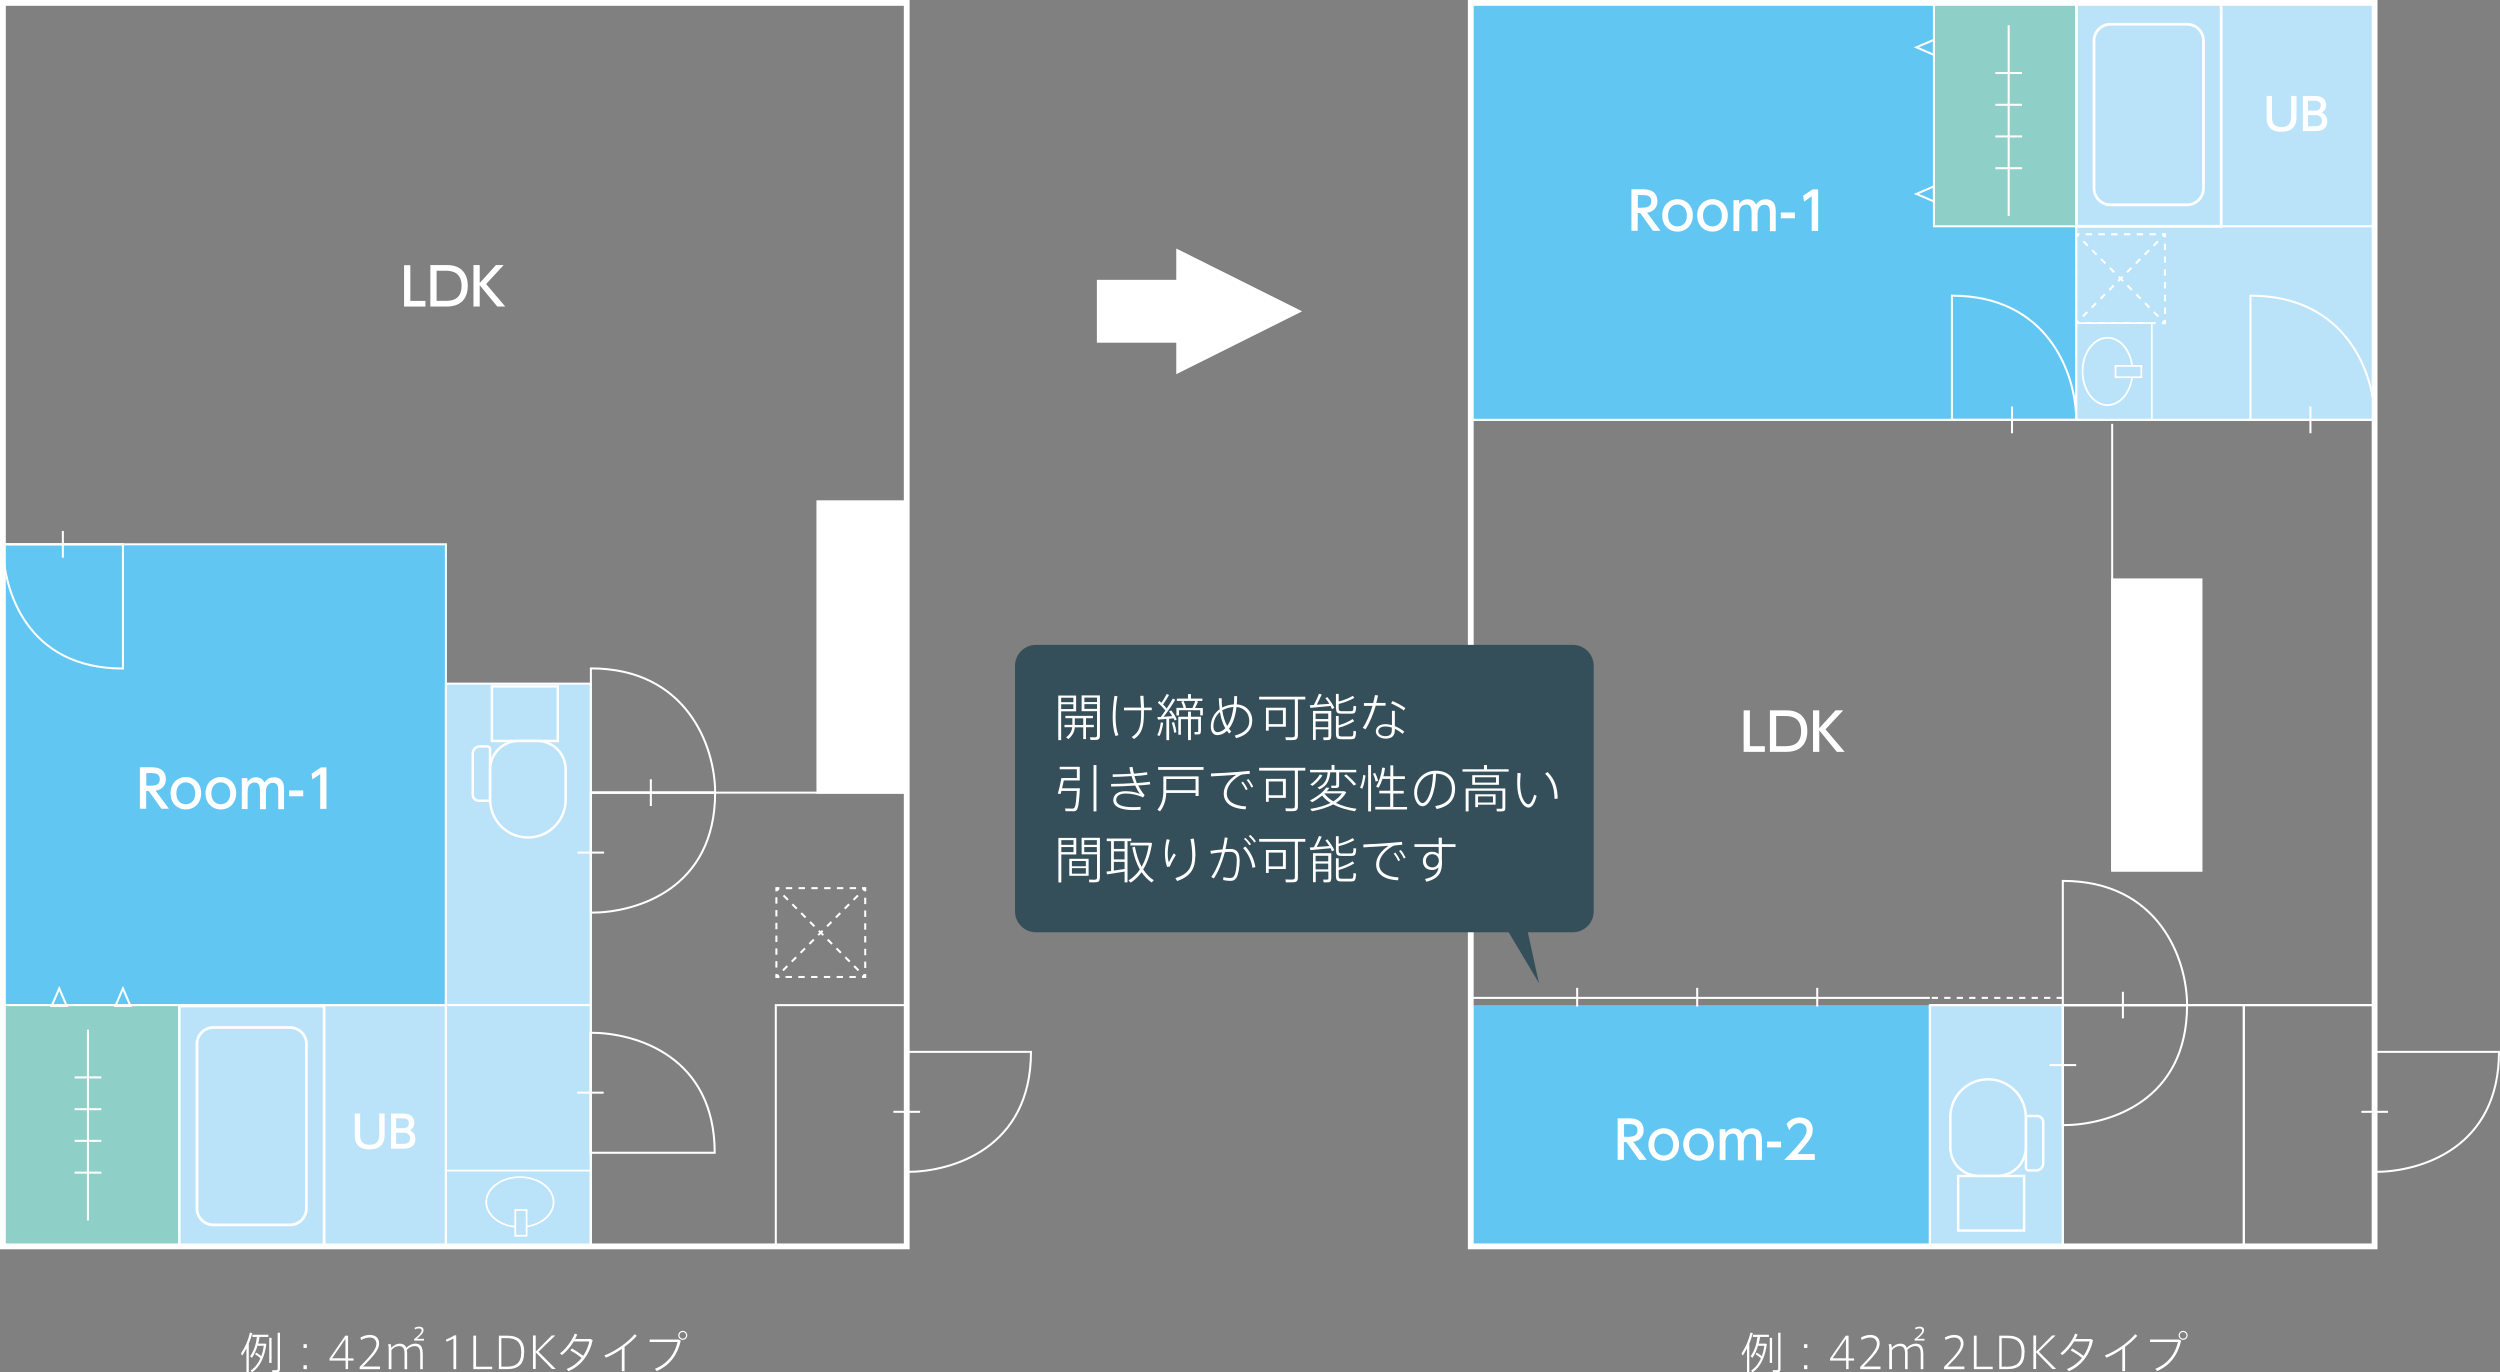 <?xml version="1.0" encoding="UTF-8"?>
<svg id="_レイヤー_2" data-name="レイヤー 2" xmlns="http://www.w3.org/2000/svg" viewBox="0 0 172.24 94.55">
  <rect x="0" y="0" width="172.24" height="94.55" fill="#808080" stroke="none"/>
  <defs>
    <style>
      .cls-1 {
        fill: #354f5a;
      }

      .cls-1, .cls-2, .cls-3, .cls-4, .cls-5, .cls-6, .cls-7 {
        stroke-width: 0px;
      }

      .cls-8 {
        stroke-width: .19px;
      }

      .cls-8, .cls-9, .cls-10, .cls-11, .cls-12, .cls-7, .cls-13, .cls-14 {
        fill: none;
      }

      .cls-8, .cls-9, .cls-10, .cls-11, .cls-12, .cls-13, .cls-14 {
        stroke: #fff;
        stroke-miterlimit: 10;
      }

      .cls-2 {
        fill: #62c6f2;
      }

      .cls-3 {
        fill: #8ecfc7;
      }

      .cls-9 {
        stroke-dasharray: 0 0 .43 .43;
      }

      .cls-9, .cls-10, .cls-14 {
        stroke-width: .14px;
      }

      .cls-4 {
        fill: #fff;
      }

      .cls-5, .cls-6 {
        fill: #bae3f9;
      }

      .cls-11 {
        stroke-width: .12px;
      }

      .cls-6, .cls-7 {
        fill-rule: evenodd;
      }

      .cls-12 {
        stroke-width: .17px;
      }

      .cls-13 {
        stroke-width: .4px;
      }

      .cls-14 {
        stroke-dasharray: 0 0 .44 .44;
      }
    </style>
  </defs>
  <g>
    <rect class="cls-5" x="143.04" y=".2" width="20.57" height="28.73"/>
    <rect class="cls-5" x="132.96" y="69.25" width="9.16" height="16.62"/>
    <rect class="cls-2" x="101.33" y=".2" width="41.71" height="28.73"/>
    <rect class="cls-2" x="101.33" y="69.25" width="31.63" height="16.62"/>
    <rect class="cls-5" x="12.34" y="69.25" width="18.38" height="16.62"/>
    <rect class="cls-5" x="30.72" y="69.25" width="9.98" height="16.62"/>
    <rect class="cls-5" x="30.72" y="47.1" width="9.98" height="22.14"/>
    <rect class="cls-4" x="75.57" y="19.28" width="8.72" height="4.33"/>
    <polygon class="cls-4" points="81.04 25.78 81.04 17.12 89.71 21.45 81.04 25.78"/>
    <rect class="cls-5" x="33.89" y="47.29" width="4.54" height="3.76"/>
    <rect class="cls-12" x="33.89" y="47.29" width="4.54" height="3.76"/>
    <path class="cls-6" d="m33.76,51.62v3.55h-.77c-.23,0-.42-.19-.42-.42v-2.83c0-.28.22-.5.5-.5h.5c.11,0,.2.09.2.2"/>
    <path class="cls-12" d="m33.76,51.62v3.55h-.77c-.23,0-.42-.19-.42-.42v-2.83c0-.28.22-.5.5-.5h.5c.11,0,.2.09.2.2Z"/>
    <path class="cls-6" d="m38.97,53v2.1c0,1.44-1.17,2.6-2.6,2.6s-2.6-1.17-2.6-2.6v-2.1c0-1.08.87-1.95,1.95-1.95h1.3c1.08,0,1.95.87,1.95,1.95"/>
    <path class="cls-12" d="m38.97,53v2.1c0,1.44-1.17,2.6-2.6,2.6s-2.6-1.17-2.6-2.6v-2.1c0-1.08.87-1.95,1.95-1.95h1.3c1.08,0,1.95.87,1.95,1.95Z"/>
    <rect class="cls-5" x="134.91" y="81.02" width="4.54" height="3.76"/>
    <rect class="cls-12" x="134.91" y="81.02" width="4.54" height="3.76"/>
    <path class="cls-6" d="m139.58,80.44v-3.55h.77c.23,0,.42.19.42.42v2.83c0,.28-.22.5-.5.5h-.5c-.11,0-.2-.09-.2-.2"/>
    <path class="cls-12" d="m139.58,80.44v-3.55h.77c.23,0,.42.19.42.42v2.83c0,.28-.22.5-.5.5h-.5c-.11,0-.2-.09-.2-.2Z"/>
    <path class="cls-6" d="m134.37,79.06v-2.1c0-1.44,1.17-2.6,2.6-2.6s2.6,1.17,2.6,2.6v2.1c0,1.08-.87,1.95-1.95,1.95h-1.3c-1.08,0-1.95-.87-1.95-1.95"/>
    <path class="cls-12" d="m134.37,79.06v-2.1c0-1.44,1.17-2.6,2.6-2.6s2.6,1.17,2.6,2.6v2.1c0,1.08-.87,1.95-1.95,1.95h-1.3c-1.08,0-1.95-.87-1.95-1.95Z"/>
    <rect class="cls-4" x="56.32" y="34.54" width="6.15" height="20.07"/>
    <rect class="cls-10" x="56.32" y="34.54" width="6.15" height="20.07"/>
    <rect class="cls-10" x="57.76" y="35.76" width="3.41" height="6.09" rx=".79" ry=".79"/>
    <rect class="cls-10" x="57.76" y="48.78" width="3.41" height="4.69"/>
    <path class="cls-10" d="m60,50.15c0,.3-.24.54-.54.54s-.54-.24-.54-.54.24-.54.54-.54.54.24.54.54Z"/>
    <path class="cls-10" d="m60,52.11c0,.3-.24.54-.54.54s-.54-.24-.54-.54.24-.54.54-.54.54.24.54.54Z"/>
    <rect class="cls-4" x="145.52" y="39.92" width="6.15" height="20.07"/>
    <rect class="cls-10" x="145.52" y="39.92" width="6.15" height="20.07"/>
    <line class="cls-10" x1="145.52" y1="59.98" x2="145.52" y2="29.2"/>
    <rect class="cls-10" x="146.83" y="52.68" width="3.41" height="6.09" rx=".79" ry=".79"/>
    <rect class="cls-10" x="146.83" y="41.05" width="3.41" height="4.69"/>
    <path class="cls-10" d="m147.99,44.38c0-.3.24-.54.54-.54s.54.24.54.54-.24.54-.54.54-.54-.24-.54-.54Z"/>
    <path class="cls-10" d="m147.99,42.41c0-.3.24-.54.54-.54s.54.24.54.54-.24.54-.54.54-.54-.24-.54-.54Z"/>
    <polyline class="cls-10" points="53.49 61.41 53.49 61.19 53.7 61.19"/>
    <line class="cls-14" x1="54.14" y1="61.19" x2="59.17" y2="61.19"/>
    <polyline class="cls-10" points="59.39 61.19 59.61 61.19 59.61 61.41"/>
    <line class="cls-14" x1="59.61" y1="61.85" x2="59.61" y2="66.88"/>
    <polyline class="cls-10" points="59.61 67.1 59.61 67.31 59.39 67.31"/>
    <line class="cls-14" x1="58.96" y1="67.31" x2="53.92" y2="67.31"/>
    <polyline class="cls-10" points="53.7 67.31 53.49 67.31 53.49 67.1"/>
    <line class="cls-14" x1="53.49" y1="66.66" x2="53.49" y2="61.63"/>
    <line class="cls-10" x1="59.61" y1="67.31" x2="59.46" y2="67.16"/>
    <line class="cls-9" x1="59.15" y1="66.86" x2="53.79" y2="61.5"/>
    <line class="cls-10" x1="53.64" y1="61.34" x2="53.49" y2="61.19"/>
    <line class="cls-10" x1="53.49" y1="67.31" x2="53.64" y2="67.16"/>
    <line class="cls-9" x1="53.94" y1="66.86" x2="59.3" y2="61.5"/>
    <line class="cls-10" x1="59.46" y1="61.34" x2="59.61" y2="61.19"/>
    <polyline class="cls-10" points="143.04 16.35 143.04 16.14 143.26 16.14"/>
    <line class="cls-14" x1="143.69" y1="16.14" x2="148.73" y2="16.14"/>
    <polyline class="cls-10" points="148.95 16.14 149.16 16.14 149.16 16.35"/>
    <line class="cls-14" x1="149.16" y1="16.79" x2="149.16" y2="21.82"/>
    <polyline class="cls-10" points="149.16 22.04 149.16 22.26 148.95 22.26"/>
    <line class="cls-14" x1="148.51" y1="22.26" x2="143.48" y2="22.26"/>
    <polyline class="cls-10" points="143.26 22.26 143.04 22.26 143.04 22.04"/>
    <line class="cls-14" x1="143.04" y1="21.6" x2="143.04" y2="16.57"/>
    <line class="cls-10" x1="149.16" y1="22.26" x2="149.01" y2="22.11"/>
    <line class="cls-9" x1="148.7" y1="21.8" x2="143.35" y2="16.44"/>
    <line class="cls-10" x1="143.19" y1="16.29" x2="143.04" y2="16.14"/>
    <line class="cls-10" x1="143.04" y1="22.26" x2="143.19" y2="22.11"/>
    <line class="cls-9" x1="143.5" y1="21.8" x2="148.86" y2="16.44"/>
    <line class="cls-10" x1="149.01" y1="16.29" x2="149.16" y2="16.14"/>
    <rect class="cls-5" x="30.72" y="80.65" width="9.98" height="5.21"/>
    <rect class="cls-11" x="30.72" y="80.65" width="9.98" height="5.21"/>
    <path class="cls-6" d="m35.82,84.53c-1.28,0-2.32-.77-2.32-1.72s1.04-1.72,2.32-1.72,2.32.77,2.32,1.72-1.04,1.72-2.32,1.72"/>
    <ellipse class="cls-11" cx="35.82" cy="82.82" rx="2.32" ry="1.72"/>
    <rect class="cls-5" x="35.5" y="83.36" width=".78" height="1.78"/>
    <rect class="cls-11" x="35.5" y="83.36" width=".78" height="1.78"/>
    <rect class="cls-5" x="143.04" y="22.26" width="5.21" height="6.67"/>
    <rect class="cls-11" x="143.04" y="22.26" width="5.21" height="6.67"/>
    <path class="cls-6" d="m146.92,25.59c0,1.28-.77,2.32-1.72,2.32s-1.72-1.04-1.72-2.32.77-2.32,1.72-2.32,1.72,1.04,1.72,2.32"/>
    <path class="cls-11" d="m146.92,25.59c0,1.28-.77,2.32-1.72,2.32s-1.72-1.04-1.72-2.32.77-2.32,1.72-2.32,1.72,1.04,1.72,2.32Z"/>
    <rect class="cls-5" x="145.75" y="25.21" width="1.78" height=".78"/>
    <rect class="cls-11" x="145.75" y="25.21" width="1.78" height=".78"/>
    <rect class="cls-5" x="12.34" y="69.31" width="9.99" height="16.55"/>
    <rect class="cls-8" x="12.34" y="69.31" width="9.99" height="16.55"/>
    <path class="cls-6" d="m19.98,84.39h-5.28c-.62,0-1.13-.51-1.13-1.13v-11.34c0-.62.51-1.13,1.13-1.13h5.28c.62,0,1.13.51,1.13,1.13v11.34c0,.62-.51,1.13-1.13,1.13"/>
    <path class="cls-8" d="m14.7,70.79h5.28c.62,0,1.13.51,1.13,1.13v11.34c0,.62-.51,1.13-1.13,1.13h-5.28c-.62,0-1.13-.51-1.13-1.13v-11.34c0-.62.51-1.13,1.13-1.13Z"/>
    <rect class="cls-5" x="143.04" y=".2" width="9.99" height="15.39"/>
    <rect class="cls-8" x="143.04" y=".2" width="9.99" height="15.39"/>
    <path class="cls-6" d="m150.67,14.11h-5.28c-.62,0-1.13-.51-1.13-1.13V2.8c0-.62.51-1.13,1.13-1.13h5.28c.62,0,1.13.51,1.13,1.13v10.18c0,.62-.51,1.13-1.13,1.13"/>
    <path class="cls-8" d="m145.4,1.67h5.28c.62,0,1.13.51,1.13,1.13v10.18c0,.62-.51,1.13-1.13,1.13h-5.28c-.62,0-1.13-.51-1.13-1.13V2.8c0-.62.51-1.13,1.13-1.13Z"/>
    <path class="cls-4" d="m158.22,6.61v1.42c0,.25,0,1.05-1.03,1.05s-1.03-.71-1.03-1.05v-1.42h.37v1.4c0,.26,0,.74.66.74s.66-.49.66-.74v-1.4h.37Z"/>
    <path class="cls-4" d="m159.5,6.61c.19,0,.31.03.41.07.21.09.35.28.35.56,0,.33-.19.45-.29.52.11.06.37.2.37.59,0,.68-.64.68-.86.68h-.82v-2.42h.85Zm-.49.33v.68h.49c.17,0,.39-.06.39-.34,0-.34-.31-.34-.45-.34h-.43Zm0,.99v.77h.46c.2,0,.5-.02.5-.38s-.34-.39-.43-.39h-.52Z"/>
    <path class="cls-4" d="m26.5,76.72v1.42c0,.25,0,1.05-1.03,1.05s-1.03-.71-1.03-1.05v-1.42h.37v1.4c0,.26,0,.75.66.75s.66-.49.66-.75v-1.4h.37Z"/>
    <path class="cls-4" d="m27.78,76.72c.19,0,.31.03.41.07.21.09.35.28.35.56,0,.33-.19.45-.29.52.11.06.37.2.37.59,0,.68-.64.68-.86.68h-.82v-2.42h.85Zm-.49.33v.68h.49c.17,0,.39-.06.39-.34,0-.34-.31-.34-.45-.34h-.43Zm0,.99v.77h.46c.2,0,.5-.02.5-.38s-.34-.39-.43-.39h-.52Z"/>
    <polygon class="cls-4" points="28.27 18.27 28.27 20.73 29.31 20.73 29.31 21.12 27.84 21.12 27.84 18.27 28.27 18.27"/>
    <path class="cls-4" d="m29.65,18.26h1.14c1.05,0,1.44.67,1.44,1.43,0,.57-.22,1.43-1.46,1.43h-1.12v-2.86Zm.43,2.47h.62c.54,0,1.1-.15,1.1-1.04s-.6-1.04-1.1-1.04h-.62v2.08Z"/>
    <polygon class="cls-4" points="33.05 19.5 34.17 18.26 34.7 18.26 33.49 19.57 34.81 21.12 34.26 21.12 33.05 19.65 33.05 21.12 32.62 21.12 32.62 18.26 33.05 18.26 33.05 19.5"/>
    <polygon class="cls-4" points="120.56 48.94 120.56 51.41 121.59 51.41 121.59 51.8 120.13 51.8 120.13 48.94 120.56 48.94"/>
    <path class="cls-4" d="m121.94,48.94h1.14c1.05,0,1.44.67,1.44,1.43,0,.57-.22,1.43-1.46,1.43h-1.12v-2.86Zm.43,2.47h.62c.54,0,1.1-.15,1.1-1.04s-.6-1.04-1.1-1.04h-.62v2.08Z"/>
    <polygon class="cls-4" points="125.34 50.17 126.46 48.94 126.99 48.94 125.77 50.25 127.09 51.8 126.55 51.8 125.34 50.32 125.34 51.8 124.91 51.8 124.91 48.94 125.34 48.94 125.34 50.17"/>
    <rect class="cls-2" x=".2" y="37.5" width="30.52" height="31.75"/>
    <rect class="cls-10" x=".2" y="37.5" width="30.52" height="31.75"/>
    <rect class="cls-10" x="12.34" y="69.25" width="18.38" height="16.62"/>
    <rect class="cls-3" x=".2" y="69.25" width="12.14" height="16.62"/>
    <rect class="cls-10" x=".2" y="69.25" width="12.14" height="16.62"/>
    <rect class="cls-10" x="30.72" y="69.25" width="9.98" height="16.62"/>
    <rect class="cls-10" x="53.45" y="69.25" width="9.02" height="16.62"/>
    <rect class="cls-10" x="40.71" y="54.61" width="21.77" height="31.26"/>
    <rect class="cls-10" x="30.72" y="47.1" width="9.98" height="22.14"/>
    <path class="cls-7" d="m40.68,79.42h8.56c0-6.6-5.37-8.27-8.56-8.27v8.27Z"/>
    <path class="cls-10" d="m40.68,79.42h8.56c0-6.6-5.37-8.27-8.56-8.27v8.27Z"/>
    <line class="cls-10" x1="39.76" y1="75.28" x2="41.59" y2="75.28"/>
    <path class="cls-7" d="m8.47,37.5v8.56C1.87,46.06.2,40.69.2,37.5h8.27Z"/>
    <path class="cls-10" d="m8.47,37.5v8.56C1.87,46.06.2,40.69.2,37.5h8.27Z"/>
    <line class="cls-10" x1="4.33" y1="36.58" x2="4.33" y2="38.42"/>
    <path class="cls-7" d="m62.47,72.47h8.56c0,6.6-5.37,8.27-8.56,8.27v-8.27Z"/>
    <path class="cls-10" d="m62.47,72.47h8.56c0,6.6-5.37,8.27-8.56,8.27v-8.27Z"/>
    <line class="cls-10" x1="61.55" y1="76.6" x2="63.39" y2="76.6"/>
    <polyline class="cls-10" points="132.96 69.25 163.61 69.25 163.61 28.93 101.33 28.93 101.33 69.25"/>
    <rect class="cls-10" x="101.33" y=".2" width="41.71" height="28.73"/>
    <rect class="cls-10" x="143.04" y=".2" width="20.57" height="15.39"/>
    <rect class="cls-3" x="133.24" y=".2" width="9.8" height="15.39"/>
    <rect class="cls-10" x="133.24" y=".2" width="9.8" height="15.39"/>
    <rect class="cls-10" x="143.04" y=".2" width="20.57" height="28.73"/>
    <rect class="cls-10" x="142.12" y="69.25" width="12.47" height="16.62"/>
    <rect class="cls-10" x="132.96" y="69.25" width="9.16" height="16.62"/>
    <line class="cls-9" x1="142.12" y1="68.75" x2="132.96" y2="68.75"/>
    <polyline class="cls-10" points="101.33 69.25 101.33 85.87 132.96 85.87 132.96 69.25"/>
    <line class="cls-10" x1="132.96" y1="68.75" x2="101.33" y2="68.75"/>
    <path class="cls-7" d="m163.61,72.47h8.56c0,6.6-5.37,8.27-8.56,8.27v-8.27Z"/>
    <path class="cls-10" d="m163.61,72.47h8.56c0,6.6-5.37,8.27-8.56,8.27v-8.27Z"/>
    <line class="cls-10" x1="162.69" y1="76.6" x2="164.52" y2="76.6"/>
    <path class="cls-7" d="m142.12,69.25h8.56c0,6.6-5.37,8.27-8.56,8.27v-8.27Z"/>
    <path class="cls-10" d="m142.12,69.25h8.56c0,6.6-5.37,8.27-8.56,8.27v-8.27Z"/>
    <line class="cls-10" x1="141.2" y1="73.38" x2="143.04" y2="73.38"/>
    <path class="cls-7" d="m142.12,69.25v-8.56c6.6,0,8.56,5.37,8.56,8.56h-8.56Z"/>
    <path class="cls-10" d="m142.12,69.25v-8.56c6.6,0,8.56,5.37,8.56,8.56h-8.56Z"/>
    <line class="cls-10" x1="146.26" y1="70.16" x2="146.26" y2="68.33"/>
    <path class="cls-7" d="m40.71,54.61h8.56c0,6.6-5.37,8.27-8.56,8.27v-8.27Z"/>
    <path class="cls-10" d="m40.71,54.61h8.56c0,6.6-5.37,8.27-8.56,8.27v-8.27Z"/>
    <line class="cls-10" x1="39.79" y1="58.74" x2="41.62" y2="58.74"/>
    <path class="cls-7" d="m40.71,54.61v-8.56c6.6,0,8.56,5.37,8.56,8.56h-8.56Z"/>
    <path class="cls-10" d="m40.71,54.61v-8.56c6.6,0,8.56,5.37,8.56,8.56h-8.56Z"/>
    <line class="cls-10" x1="44.84" y1="55.53" x2="44.84" y2="53.69"/>
    <path class="cls-7" d="m134.48,28.93v-8.56c6.6,0,8.56,5.37,8.56,8.56h-8.56Z"/>
    <path class="cls-10" d="m134.48,28.93v-8.56c6.6,0,8.56,5.37,8.56,8.56h-8.56Z"/>
    <line class="cls-10" x1="138.62" y1="29.85" x2="138.62" y2="28.01"/>
    <path class="cls-7" d="m155.05,28.93v-8.56c6.6,0,8.56,5.37,8.56,8.56h-8.56Z"/>
    <path class="cls-10" d="m155.05,28.93v-8.56c6.6,0,8.56,5.37,8.56,8.56h-8.56Z"/>
    <line class="cls-10" x1="159.18" y1="29.85" x2="159.18" y2="28.01"/>
    <polygon class="cls-10" points="132.03 13.36 133.24 13.88 133.24 12.84 132.03 13.36"/>
    <polygon class="cls-10" points="132.03 3.26 133.24 3.78 133.24 2.74 132.03 3.26"/>
    <line class="cls-10" x1="137.47" y1="7.22" x2="139.31" y2="7.22"/>
    <line class="cls-10" x1="137.47" y1="9.4" x2="139.31" y2="9.4"/>
    <line class="cls-10" x1="137.47" y1="11.59" x2="139.31" y2="11.59"/>
    <line class="cls-10" x1="137.47" y1="5.03" x2="139.31" y2="5.03"/>
    <line class="cls-10" x1="138.39" y1="14.88" x2="138.39" y2="1.74"/>
    <polygon class="cls-10" points="4.08 68.1 3.56 69.31 4.6 69.31 4.08 68.1"/>
    <polygon class="cls-10" points="8.47 68.1 7.95 69.31 8.99 69.31 8.47 68.1"/>
    <line class="cls-10" x1="5.14" y1="76.42" x2="6.98" y2="76.42"/>
    <line class="cls-10" x1="5.14" y1="78.6" x2="6.98" y2="78.6"/>
    <line class="cls-10" x1="5.14" y1="80.79" x2="6.98" y2="80.79"/>
    <line class="cls-10" x1="5.14" y1="74.23" x2="6.98" y2="74.23"/>
    <line class="cls-10" x1="6.06" y1="84.08" x2="6.06" y2="70.94"/>
    <line class="cls-10" x1="108.66" y1="68.06" x2="108.66" y2="69.35"/>
    <line class="cls-10" x1="116.93" y1="68.06" x2="116.93" y2="69.35"/>
    <line class="cls-10" x1="125.2" y1="68.06" x2="125.2" y2="69.35"/>
    <rect class="cls-13" x="101.33" y=".2" width="62.27" height="85.67"/>
    <rect class="cls-10" x="154.59" y="69.25" width="9.02" height="16.62"/>
    <rect class="cls-13" x=".2" y=".2" width="62.27" height="85.67"/>
    <path class="cls-4" d="m10.55,52.87c.51,0,.88.27.88.81,0,.34-.17.7-.71.8l.92,1.24h-.52l-.87-1.22h-.18v1.22h-.43v-2.86h.9Zm-.47.39v.87h.33c.28,0,.6-.07.6-.44s-.27-.43-.59-.43h-.34Z"/>
    <path class="cls-4" d="m12.8,53.53c.56,0,1.06.42,1.06,1.12s-.49,1.12-1.06,1.12-1.05-.42-1.05-1.12.5-1.12,1.05-1.12m0,1.88c.27,0,.65-.17.65-.75s-.39-.76-.65-.76-.65.17-.65.76.39.75.65.75"/>
    <path class="cls-4" d="m15.21,53.53c.56,0,1.06.42,1.06,1.12s-.49,1.12-1.06,1.12-1.05-.42-1.05-1.12.5-1.12,1.05-1.12m0,1.88c.27,0,.65-.17.65-.75s-.39-.76-.65-.76-.65.17-.65.76.39.75.65.75"/>
    <path class="cls-4" d="m17.91,55.73v-1.23c0-.27-.03-.59-.36-.59-.19,0-.49.12-.49.58v1.25h-.4v-2.13h.39v.26c.07-.1.23-.32.59-.32.4,0,.53.27.58.36.18-.27.4-.36.67-.36.31,0,.51.16.59.33.08.16.09.33.09.56v1.31h-.4v-1.33c0-.26-.08-.49-.37-.49-.17,0-.48.09-.48.63v1.19h-.4Z"/>
    <rect class="cls-4" x="19.92" y="54.46" width=".97" height=".4"/>
    <polygon class="cls-4" points="22.11 52.87 22.49 52.87 22.49 55.73 22.06 55.73 22.06 53.33 21.52 53.7 21.47 53.3 22.11 52.87"/>
    <path class="cls-4" d="m113.31,13.05c.51,0,.88.27.88.81,0,.34-.17.7-.71.8l.92,1.24h-.52l-.87-1.22h-.18v1.22h-.43v-2.86h.9Zm-.47.39v.87h.33c.28,0,.6-.07.6-.44s-.27-.43-.59-.43h-.34Z"/>
    <path class="cls-4" d="m115.57,13.72c.56,0,1.06.42,1.06,1.12s-.49,1.12-1.06,1.12-1.05-.42-1.05-1.12.5-1.12,1.05-1.12m0,1.88c.27,0,.65-.17.65-.75s-.39-.76-.65-.76-.65.17-.65.76.39.75.65.75"/>
    <path class="cls-4" d="m117.98,13.72c.56,0,1.06.42,1.06,1.12s-.49,1.12-1.06,1.12-1.05-.42-1.05-1.12.5-1.12,1.05-1.12m0,1.88c.27,0,.65-.17.65-.75s-.39-.76-.65-.76-.65.17-.65.76.39.75.65.75"/>
    <path class="cls-4" d="m120.68,15.91v-1.23c0-.27-.03-.59-.36-.59-.19,0-.49.12-.49.58v1.25h-.4v-2.13h.39v.26c.07-.1.23-.32.59-.32.4,0,.53.27.58.36.18-.27.4-.36.67-.36.31,0,.51.16.59.33.08.16.09.33.09.56v1.31h-.4v-1.33c0-.26-.08-.49-.37-.49-.17,0-.48.09-.48.63v1.19h-.4Z"/>
    <rect class="cls-4" x="122.69" y="14.64" width=".97" height=".4"/>
    <polygon class="cls-4" points="124.88 13.05 125.26 13.05 125.26 15.91 124.82 15.91 124.82 13.52 124.29 13.89 124.23 13.48 124.88 13.05"/>
    <path class="cls-4" d="m112.36,77.06c.51,0,.88.27.88.81,0,.34-.17.7-.71.8l.92,1.24h-.52l-.87-1.22h-.18v1.22h-.43v-2.86h.9Zm-.47.39v.87h.33c.28,0,.6-.07.6-.44s-.27-.43-.59-.43h-.34Z"/>
    <path class="cls-4" d="m114.62,77.73c.56,0,1.06.42,1.06,1.12s-.49,1.12-1.06,1.12-1.05-.42-1.05-1.12.5-1.12,1.05-1.12m0,1.88c.27,0,.65-.17.65-.75s-.39-.76-.65-.76-.65.17-.65.76.39.75.65.75"/>
    <path class="cls-4" d="m117.02,77.73c.56,0,1.06.42,1.06,1.12s-.49,1.12-1.06,1.12-1.05-.42-1.05-1.12.5-1.12,1.05-1.12m0,1.88c.27,0,.65-.17.65-.75s-.39-.76-.65-.76-.65.17-.65.76.39.75.65.75"/>
    <path class="cls-4" d="m119.73,79.92v-1.23c0-.27-.03-.59-.36-.59-.19,0-.49.12-.49.58v1.25h-.4v-2.13h.39v.26c.07-.1.23-.32.59-.32.4,0,.53.27.58.36.18-.27.4-.36.67-.36.31,0,.51.16.59.33.08.16.09.33.09.56v1.31h-.4v-1.33c0-.26-.08-.49-.37-.49-.17,0-.48.09-.48.63v1.19h-.4Z"/>
    <rect class="cls-4" x="121.74" y="78.65" width=".97" height=".4"/>
    <path class="cls-4" d="m125.03,79.53v.39h-2.11c.31-.31.65-.65,1.01-1.09.44-.51.54-.73.54-.97,0-.28-.2-.48-.49-.48-.43,0-.64.38-.71.49l-.18-.43c.22-.3.53-.45.9-.45.41,0,.9.23.9.85,0,.41-.17.72-1.06,1.67h1.18Z"/>
    <path class="cls-1" d="m108.36,64.23h-36.99c-.8,0-1.44-.65-1.44-1.44v-16.92c0-.8.65-1.44,1.44-1.44h36.99c.8,0,1.44.65,1.44,1.44v16.92c0,.8-.65,1.44-1.44,1.44"/>
    <polygon class="cls-1" points="103.06 62.75 106.03 67.74 104.82 62.21 103.06 62.75"/>
    <g>
      <path class="cls-4" d="m73.11,49.01v1.98h-.2v-3.07h1.23v1.09h-1.03Zm0-.94v.31h.84v-.31h-.84Zm.84.78v-.33h-.84v.33h.84Zm.87,1.26v.81h-.19v-.81h-.58c-.02.3-.16.58-.45.81l-.15-.12c.27-.2.4-.44.42-.7h-.53v-.16h.54v-.46h-.48v-.16h1.9v.16h-.48v.46h.54v.16h-.54Zm-.19-.16v-.46h-.58v.46h.58Zm1.15.73c0,.24-.09.3-.35.3-.09,0-.21,0-.3,0l-.03-.19c.08,0,.21.01.29.01.14,0,.19-.02.19-.14v-1.66h-1.06v-1.09h1.26v2.77Zm-1.07-2.62v.31h.87v-.31h-.87Zm.87.78v-.33h-.87v.33h.87Z"/>
      <path class="cls-4" d="m76.86,49.41c0,.48.06.89.19,1.24l-.2.06c-.13-.34-.19-.79-.19-1.28s.05-1.02.12-1.49l.21.03c-.09.46-.13.96-.13,1.43Zm2.47-.48h-.52v.2c0,.96-.14,1.42-.68,1.79l-.16-.14c.53-.33.65-.76.65-1.65,0-.06,0-.13,0-.19h-1.18v-.19h1.17c-.01-.24-.03-.52-.05-.81h.22c.02.29.03.57.04.81h.53v.19Z"/>
      <path class="cls-4" d="m80.7,48.95c.17.21.31.45.37.62l-.15.07s-.03-.1-.06-.15l-.31.03v1.47h-.19v-1.46l-.58.05-.04-.18h.23c.11-.15.22-.3.32-.45-.13-.16-.32-.37-.52-.53l.1-.13.15.13c.15-.22.28-.45.36-.61l.16.07c-.1.18-.25.43-.41.65.1.1.18.2.25.28.17-.25.32-.5.42-.68l.17.08c-.19.32-.48.77-.8,1.17l.59-.04c-.06-.11-.14-.22-.22-.32l.14-.07Zm-.72.82l.16.03c-.04.33-.13.65-.25.91l-.16-.06c.12-.24.21-.56.24-.87Zm.91-.02c.08.24.14.51.16.7l-.16.04c-.02-.2-.08-.47-.16-.7l.15-.04Zm1.98-.98v.52h-.18v-.36h-1.46v.36h-.18v-.52h.49c-.03-.13-.09-.29-.16-.42l.16-.06c.08.16.15.35.18.49h.43c.08-.17.16-.36.2-.49h-1.27v-.16h.77v-.31h.2v.31h.79v.16h-.45l.15.05c-.05.13-.13.28-.21.44h.53Zm-.14,1.63c0,.16-.05.2-.22.2h-.2l-.02-.17c.05,0,.13,0,.19,0s.07-.01.07-.05v-.83h-.5v1.44h-.2v-1.44h-.49v1.07h-.18v-1.24h.67v-.35h.2v.35h.69v1.02Z"/>
      <path class="cls-4" d="m86.27,49.66c0,.53-.29.98-1.11,1.2l-.09-.18c.76-.2,1-.58,1-1.01,0-.52-.35-.92-.88-.96-.08.71-.28,1.19-.52,1.49.05.07.1.14.16.2l-.15.14c-.05-.06-.1-.12-.14-.19-.22.21-.46.3-.67.3-.27,0-.45-.21-.45-.59,0-.5.23-.93.61-1.2-.03-.24-.05-.49-.06-.75h.2c0,.22,0,.43.03.64.23-.13.51-.2.81-.22.01-.17.02-.36.02-.57h.2c0,.21,0,.4-.02.57.67.04,1.07.53,1.07,1.14Zm-1.85.52c-.18-.31-.3-.69-.37-1.12-.28.24-.45.58-.45.97,0,.26.11.41.28.41.15,0,.35-.07.54-.26Zm.13-.16c.19-.27.35-.68.43-1.31-.29.02-.55.1-.77.23.06.41.17.78.34,1.08Z"/>
      <path class="cls-4" d="m89.94,48.19h-.52v2.46c0,.28-.11.34-.42.34-.13,0-.29,0-.41,0l-.03-.2c.11,0,.28.01.4.01.19,0,.25-.02.25-.17v-2.44h-2.46v-.19h3.18v.19Zm-2.53,1.88v.27h-.19v-1.58h1.37v1.31h-1.17Zm0-1.13v.95h.98v-.95h-.98Z"/>
      <path class="cls-4" d="m91.45,48.03c.22.27.38.52.48.74l-.17.08c-.02-.07-.06-.14-.09-.21-.42.04-1.04.1-1.39.13l-.04-.18.28-.02c.14-.27.28-.57.35-.77l.19.04c-.08.2-.21.46-.34.71l.87-.06c-.08-.13-.17-.25-.28-.39l.15-.08Zm.26,2.72c0,.19-.07.24-.27.24-.08,0-.18,0-.25,0l-.03-.19c.07,0,.17,0,.24,0,.09,0,.12-.01.12-.08v-.47h-.87v.73h-.19v-2h1.26v1.76Zm-1.07-1.59v.38h.87v-.38h-.87Zm.87.94v-.4h-.87v.4h.87Zm.53-1.28v-1.01h.19v.52c.34-.08.76-.25.97-.39l.11.14c-.25.15-.72.34-1.08.42v.31c0,.15.05.19.21.19h.6c.19,0,.2-.02.21-.37l.19.03c-.03.46-.07.51-.37.51h-.64c-.29,0-.38-.07-.38-.36Zm1.39,1.57c-.03.48-.07.54-.37.54h-.64c-.29,0-.38-.08-.38-.39v-1.21h.19v.64c.34-.1.75-.28.96-.43l.11.14c-.25.17-.72.37-1.07.46v.4c0,.17.05.2.21.2h.6c.19,0,.2-.02.21-.39l.19.04Z"/>
      <path class="cls-4" d="m94.78,48.63c-.17.57-.43,1.22-.71,1.62l-.18-.11c.27-.38.51-.97.67-1.51h-.59v-.19h.64c.05-.2.09-.39.12-.55l.21.02c-.02.15-.07.33-.12.52h.64v.19h-.7Zm1.31,1.39c.24.1.48.24.66.39l-.12.15c-.16-.14-.34-.26-.53-.35v.09c0,.38-.2.59-.63.59-.41,0-.68-.23-.68-.5,0-.3.25-.5.68-.5.14,0,.28.03.43.07,0-.2,0-.44,0-.64v-.35h.2c0,.08,0,.21,0,.34,0,.23,0,.5,0,.71Zm-.19.11c-.15-.05-.3-.08-.44-.08-.31,0-.5.13-.5.34,0,.18.21.33.48.33.31,0,.45-.13.45-.41v-.17Zm.82-1.18c-.2-.15-.6-.37-.88-.49l.1-.16c.29.12.67.33.88.48l-.1.17Z"/>
      <path class="cls-4" d="m73.9,55.89c-.13,0-.33,0-.49,0l-.03-.19c.16.01.37.01.49.01.18,0,.25-.04.32-1.22h-1.06l-.05.2h-.2c.08-.28.19-.77.25-1.09h1.06v-.6h-1.18v-.17h1.38v.94h-1.1c-.03.17-.08.36-.12.54h1.23c-.08,1.51-.16,1.59-.51,1.59Zm1.64-3.18v3.19h-.2v-3.19h.2Z"/>
      <path class="cls-4" d="m78.41,54.09c.13.27.28.51.45.69l-.11.16c-.39-.19-.82-.27-1.2-.27-.43,0-.65.19-.65.45,0,.32.42.49,1.13.49.15,0,.36,0,.55-.02v.2c-.18.01-.37.02-.51.02-.89,0-1.37-.25-1.37-.68,0-.38.31-.62.83-.62.32,0,.69.05,1.01.19-.11-.14-.23-.35-.33-.58-.54.04-1.15.07-1.66.07v-.18c.48,0,1.06-.02,1.58-.06-.06-.15-.12-.31-.17-.48-.43.03-.89.05-1.3.06v-.18c.39,0,.83-.02,1.25-.04-.04-.15-.08-.3-.1-.45l.22-.02c.02.15.05.3.09.46.34-.03.66-.06.91-.1l.02.18c-.24.04-.55.07-.89.09.05.16.1.33.16.48.35-.02.66-.06.9-.09l.02.18c-.22.03-.52.06-.84.08Z"/>
      <path class="cls-4" d="m82.57,54.84h-.2v-.21h-2.02c-.02.47-.14.91-.43,1.27l-.18-.11c.31-.37.41-.82.41-1.3v-1h2.43v1.35Zm.35-1.99v.19h-3.13v-.19h3.13Zm-2.57.82v.77h2.02v-.77h-2.02Z"/>
      <path class="cls-4" d="m85.85,55.56l-.03.2c-.93-.04-1.51-.42-1.51-1.09,0-.5.35-.96.86-1.29-.41.03-1.25.09-1.74.11v-.2c.46-.01,1.57-.08,1.88-.11l.78-.07.02.2c-.15,0-.4.04-.51.05-.09.01-.19.06-.27.12-.46.29-.81.71-.81,1.18,0,.54.47.85,1.32.9Zm-.22-1.72c.12.15.24.35.33.53l-.12.07c-.08-.17-.2-.37-.32-.52l.12-.07Zm.71.35l-.12.07c-.08-.18-.21-.38-.33-.52l.12-.07c.13.15.24.34.33.52Z"/>
      <path class="cls-4" d="m89.94,53.09h-.52v2.46c0,.28-.11.34-.42.34-.13,0-.29,0-.41,0l-.03-.2c.11,0,.28.01.4.01.19,0,.25-.02.25-.17v-2.44h-2.46v-.19h3.18v.19Zm-2.53,1.88v.27h-.19v-1.58h1.37v1.31h-1.17Zm0-1.13v.95h.98v-.95h-.98Z"/>
      <path class="cls-4" d="m93.33,55.89c-.54-.09-1.06-.24-1.48-.47-.41.22-.91.37-1.46.47l-.12-.16c.53-.08,1.01-.22,1.4-.41-.23-.14-.43-.31-.58-.51-.21.17-.44.33-.69.46l-.15-.12c.46-.23.89-.55,1.12-.89l.22.02c-.05.08-.11.15-.18.23h1.19l.15.06c-.14.3-.39.55-.71.75.41.2.9.34,1.42.4l-.12.18Zm-1.86-2.68h-1.21v-.17h1.48v-.34h.2v.34h1.5v.17h-1.18v.87c0,.16-.06.21-.25.21-.08,0-.2,0-.28,0l-.02-.16c.07,0,.18,0,.25,0s.1-.02.1-.07v-.85h-.41c-.06.54-.21.94-.74,1.17l-.14-.12c.51-.2.66-.57.7-1.05Zm-.53.15l.17.06c-.16.27-.42.54-.68.72l-.16-.09c.26-.17.51-.43.67-.7Zm.92,1.85c.25-.15.45-.34.59-.55h-1.21c.16.22.37.41.62.55Zm.89-1.86c.29.25.51.47.69.68l-.17.09c-.17-.21-.39-.44-.67-.68l.15-.09Z"/>
      <path class="cls-4" d="m93.92,53.39l.16.04c-.04.32-.12.7-.23.92l-.15-.09c.12-.21.19-.57.22-.87Zm.34-.68h.2v3.19h-.2v-3.19Zm.52,1.14c-.03-.16-.09-.34-.19-.54l.15-.06c.1.2.17.38.21.54l-.17.06Zm2.16,1.74v.18h-2.19v-.18h1.03v-.93h-.75v-.18h.75v-.82h-.53c-.07.22-.16.43-.27.61l-.17-.07c.21-.36.36-.83.42-1.32l.19.03c-.02.19-.06.38-.11.57h.48v-.75h.2v.75h.8v.19h-.8v.82h.72v.18h-.72v.93h.97Z"/>
      <path class="cls-4" d="m100.25,54.34c0,.68-.33,1.2-1.27,1.4l-.1-.2c.88-.16,1.15-.6,1.15-1.2,0-.63-.39-1.03-1.09-1.04-.04,1.34-.46,2.25-.94,2.25-.31,0-.57-.44-.57-.94,0-.78.61-1.51,1.48-1.51s1.34.51,1.34,1.23Zm-1.52-1.02c-.68.09-1.1.67-1.1,1.29,0,.37.17.72.37.72.31,0,.7-.77.73-2.01Z"/>
      <path class="cls-4" d="m103.94,53v.16h-3.18v-.16h1.48v-.29h.21v.29h1.49Zm-.23,2.66c0,.19-.06.24-.28.24-.09,0-.22,0-.3,0l-.03-.18c.08,0,.2,0,.29,0,.09,0,.12-.01.12-.08v-1.16h-2.33v1.42h-.2v-1.58h2.73v1.34Zm-.44-2.25v.66h-1.84v-.66h1.84Zm-.2.14h-1.45v.37h1.45v-.37Zm-.03,1.89h-1.21v.17h-.19v-.89h1.4v.72Zm-1.21-.57v.42h1.03v-.42h-1.03Z"/>
      <path class="cls-4" d="m105.69,54.75l.18.08c-.14.51-.31.81-.56.81-.36,0-.78-.62-.78-1.61,0-.23,0-.5.02-.78l.22.02c-.02.27-.04.54-.04.75,0,.84.31,1.39.57,1.39.16,0,.3-.27.4-.66Zm1.63.27l-.22.02c-.01-.75-.19-1.29-.65-1.73l.17-.12c.5.49.68,1.06.7,1.83Z"/>
      <path class="cls-4" d="m73.12,58.86v1.94h-.2v-3.07h1.23v1.14h-1.03Zm0-.98v.33h.84v-.33h-.84Zm.84.83v-.35h-.84v.35h.84Zm-.29.46h1.33v1.17h-1.33v-1.17Zm.18.51h.96v-.36h-.96v.36Zm0,.51h.96v-.38h-.96v.38Zm1.92.29c0,.26-.1.31-.38.31-.1,0-.24,0-.34,0l-.03-.19c.09,0,.24.01.34.01.16,0,.22-.02.22-.15v-1.6h-1.06v-1.14h1.26v2.76Zm-1.07-2.6v.33h.87v-.33h-.87Zm.87.83v-.35h-.87v.35h.87Z"/>
      <path class="cls-4" d="m77.68,57.95v2.84h-.2v-.74l-1.21.19-.04-.19.32-.04v-2.06h-.3v-.18h1.69v.18h-.27Zm-.2,0h-.74v.54h.74v-.54Zm0,.71h-.74v.55h.74v-.55Zm0,1.22v-.5h-.74v.6l.74-.11Zm2.01.77l-.15.15c-.26-.18-.49-.42-.69-.71-.21.29-.45.53-.75.72l-.15-.15c.31-.19.57-.44.78-.75-.23-.42-.41-.92-.52-1.52l.18-.06c.1.54.25,1.01.46,1.39.24-.41.4-.9.49-1.47h-1.26v-.19h1.35l.14.02c-.1.71-.3,1.33-.61,1.82.2.31.44.56.72.74Z"/>
      <path class="cls-4" d="m81.02,58.9c-.12.17-.35.59-.42.8l-.19.03c-.1-.25-.15-.6-.15-.93s.04-.67.12-.98l.21.04c-.09.29-.14.62-.14.92,0,.26.03.49.08.63.06-.14.24-.47.34-.62l.14.12Zm1.33.1c0,.78-.28,1.37-1.25,1.7l-.12-.2c.91-.28,1.16-.77,1.16-1.49,0-.42-.04-.83-.12-1.2l.22-.04c.08.4.12.79.12,1.23Z"/>
      <path class="cls-4" d="m85.41,59.25c0,.52-.1,1.03-.23,1.23-.11.17-.23.21-.43.21-.14,0-.32-.02-.48-.06l.02-.2c.14.04.33.06.43.06.15,0,.22-.02.3-.13.12-.17.19-.64.19-1.11,0-.39-.13-.56-.45-.56-.1,0-.23,0-.37.02-.19.71-.46,1.37-.76,1.81l-.18-.1c.3-.42.57-1.02.74-1.7-.26.02-.54.06-.76.1l-.04-.2c.24-.04.56-.07.84-.1.06-.27.12-.54.15-.82l.2.02c-.04.26-.09.52-.15.78.13-.01.25-.01.34-.01.43,0,.63.24.63.74Zm.39-.93c.41.42.62.96.69,1.42l-.2.05c-.07-.46-.27-.96-.65-1.36l.16-.11Zm-.1-.51l.1-.09c.15.14.27.27.39.44l-.11.08c-.11-.17-.23-.31-.38-.44Zm.34-.21l.1-.08c.15.13.27.27.39.44l-.11.09c-.11-.17-.24-.31-.38-.44Z"/>
      <path class="cls-4" d="m89.94,57.99h-.52v2.46c0,.28-.11.34-.42.34-.13,0-.29,0-.41,0l-.03-.2c.11,0,.28.01.4.01.19,0,.25-.02.25-.17v-2.44h-2.46v-.19h3.18v.19Zm-2.53,1.88v.27h-.19v-1.58h1.37v1.31h-1.17Zm0-1.13v.95h.98v-.95h-.98Z"/>
      <path class="cls-4" d="m91.45,57.83c.22.27.38.52.48.74l-.17.08c-.02-.07-.06-.14-.09-.21-.42.04-1.04.1-1.39.13l-.04-.18.28-.02c.14-.27.28-.57.35-.77l.19.04c-.08.2-.21.46-.34.71l.87-.06c-.08-.13-.17-.25-.28-.39l.15-.08Zm.26,2.72c0,.19-.07.24-.27.24-.08,0-.18,0-.25,0l-.03-.19c.07,0,.17,0,.24,0,.09,0,.12-.01.12-.08v-.47h-.87v.73h-.19v-2h1.26v1.76Zm-1.07-1.59v.38h.87v-.38h-.87Zm.87.94v-.4h-.87v.4h.87Zm.53-1.28v-1.01h.19v.52c.34-.08.76-.25.97-.39l.11.14c-.25.15-.72.34-1.08.42v.31c0,.15.05.19.21.19h.6c.19,0,.2-.02.21-.37l.19.03c-.03.46-.07.51-.37.51h-.64c-.29,0-.38-.07-.38-.36Zm1.39,1.57c-.03.48-.07.54-.37.54h-.64c-.29,0-.38-.08-.38-.39v-1.21h.19v.64c.34-.1.75-.28.96-.43l.11.14c-.25.17-.72.37-1.07.46v.4c0,.17.05.2.21.2h.6c.19,0,.2-.02.21-.39l.19.04Z"/>
      <path class="cls-4" d="m96.35,60.45l-.03.2c-.93-.04-1.51-.42-1.51-1.09,0-.5.35-.96.86-1.29-.41.03-1.25.09-1.74.11v-.2c.46-.01,1.57-.08,1.88-.11l.78-.07.02.2c-.15,0-.4.04-.51.05-.09.01-.19.06-.27.12-.46.29-.81.71-.81,1.18,0,.54.47.85,1.32.9Zm-.22-1.72c.12.15.24.35.33.53l-.12.07c-.08-.17-.2-.37-.32-.52l.12-.07Zm.71.35l-.12.07c-.08-.18-.21-.38-.33-.52l.12-.07c.13.15.24.34.33.52Z"/>
      <path class="cls-4" d="m99.34,58.35v.88s.01.09.01.14c0,.67-.15,1.14-1.08,1.38l-.09-.19c.65-.15.86-.4.93-.79-.12.11-.27.17-.45.17-.4,0-.63-.26-.63-.62,0-.34.25-.64.63-.64.19,0,.35.06.46.16,0-.15,0-.32,0-.49h-1.67v-.19h1.67c0-.16,0-.32,0-.45h.22v.45h.94v.19h-.94Zm-.21.95v-.03c-.03-.28-.21-.42-.46-.42s-.43.21-.43.46c0,.28.18.45.45.45s.44-.25.44-.46Z"/>
    </g>
  </g>
  <g>
    <path class="cls-4" d="m17.14,92.55v2h-.16v-1.65c-.09.17-.19.34-.29.5l-.09-.15c.29-.42.51-.94.62-1.44l.16.04c-.06.23-.14.47-.23.7Zm.27-.59h1.08v.15h-.61c-.02.16-.05.32-.09.46h.45l.11.02c-.11.9-.43,1.57-.98,1.96l-.11-.12c.3-.2.52-.48.68-.85-.09-.09-.22-.19-.37-.28l.08-.11c.14.08.25.16.35.24.08-.21.14-.45.17-.71h-.43c-.09.29-.21.57-.38.83l-.13-.1c.27-.4.41-.83.47-1.34h-.31v-.15Zm1.14.21h.16v1.73h-.16v-1.73Zm.74-.35v2.49c0,.2-.08.25-.29.25-.07,0-.17,0-.23,0l-.02-.16c.07,0,.16,0,.23,0,.11,0,.15-.02.15-.11v-2.47h.16Z"/>
    <path class="cls-4" d="m21.14,92.61v.26h-.23v-.26h.23Zm-.23,1.45h.23v.27h-.23v-.27Z"/>
    <path class="cls-4" d="m24.36,93.58v.16h-.38v.59h-.17v-.59h-1.11v-.14l1.09-1.58h.19v1.57h.38Zm-.56-1.34l-.92,1.34h.92v-1.34Z"/>
    <path class="cls-4" d="m26.18,94.16v.17h-1.4v-.16c.99-.98,1.15-1.32,1.15-1.59,0-.25-.16-.43-.46-.43-.19,0-.41.07-.59.17l-.05-.17c.19-.11.44-.18.65-.18.37,0,.64.19.64.59s-.29.77-1.11,1.59h1.18Z"/>
    <path class="cls-4" d="m29.13,93.21v1.12h-.18v-1.08c0-.25-.06-.51-.38-.51-.18,0-.41.1-.54.26.02.08.02.17.02.28v1.05h-.18v-1.08c0-.26-.06-.51-.38-.51-.18,0-.4.11-.52.27v1.32h-.19v-1.39c0-.1-.01-.22-.04-.32l.17-.03c.03.08.05.2.05.27.14-.17.38-.29.58-.29.23,0,.38.1.45.29.16-.17.4-.29.62-.29.36,0,.51.22.51.63Zm.08-.96v.11h-.68v-.1c.36-.28.52-.46.52-.59,0-.09-.04-.15-.2-.15-.09,0-.19.03-.26.07l-.03-.11c.07-.04.21-.08.31-.08.18,0,.31.07.31.24s-.14.34-.47.6h.5Z"/>
    <path class="cls-4" d="m31.43,92v2.33h-.19v-2.11c-.1.06-.31.16-.48.22l-.03-.15c.19-.07.46-.2.56-.29h.14Z"/>
    <path class="cls-4" d="m33.91,94.16v.17h-1.3v-2.31h.19v2.14h1.11Z"/>
    <path class="cls-4" d="m36.11,93.17c0,.77-.33,1.16-1.21,1.16h-.53v-2.31h.54c.83,0,1.21.34,1.21,1.15Zm-.2,0c0-.73-.35-.98-1.02-.98h-.35v1.97h.35c.66,0,1.02-.26,1.02-.99Z"/>
    <path class="cls-4" d="m38.29,94.32h-.26l-1.12-1.15v1.15h-.19v-2.31h.19v1.11l1.1-1.11h.24l-1.15,1.12,1.19,1.19Z"/>
    <path class="cls-4" d="m40.83,92.34c-.2.95-.78,1.76-1.67,2.13l-.12-.15c.42-.17.77-.44,1.03-.76-.21-.18-.55-.4-.78-.52l.11-.14c.24.14.57.35.78.51.21-.3.35-.64.42-.99h-1.07c-.22.36-.52.72-.81.94l-.14-.12c.42-.31.84-.9,1.02-1.36l.17.06c-.04.1-.09.2-.15.31h1.07l.13.08Z"/>
    <path class="cls-4" d="m43.03,92.79v1.68h-.19v-1.54c-.36.25-.75.47-1.1.61l-.1-.16c.72-.25,1.69-.95,2.08-1.46l.15.11c-.2.24-.5.51-.84.76Z"/>
    <path class="cls-4" d="m46.76,92.29l.14.08c-.21.93-.7,1.67-1.65,2.09l-.13-.15c.92-.38,1.38-1.06,1.56-1.85h-1.92v-.17h2Zm.59-.29c0,.17-.14.31-.31.31s-.31-.14-.31-.31.14-.31.31-.31.31.14.31.31Zm-.08,0c0-.13-.1-.23-.23-.23s-.23.1-.23.23.1.23.23.23.23-.11.23-.23Z"/>
  </g>
  <g>
    <path class="cls-4" d="m120.52,92.55v2h-.16v-1.65c-.09.17-.19.34-.29.5l-.09-.15c.29-.42.51-.94.62-1.44l.16.04c-.06.23-.14.47-.23.7Zm.27-.59h1.08v.15h-.61c-.02.16-.05.32-.09.46h.45l.11.02c-.11.9-.43,1.57-.98,1.96l-.11-.12c.3-.2.52-.48.68-.85-.09-.09-.22-.19-.37-.28l.08-.11c.14.08.25.16.35.24.08-.21.14-.45.17-.71h-.43c-.09.29-.21.57-.38.83l-.13-.1c.27-.4.41-.83.47-1.34h-.31v-.15Zm1.14.21h.16v1.73h-.16v-1.73Zm.74-.35v2.49c0,.2-.08.25-.29.25-.07,0-.17,0-.23,0l-.02-.16c.07,0,.16,0,.23,0,.11,0,.15-.02.15-.11v-2.47h.16Z"/>
    <path class="cls-4" d="m124.52,92.61v.26h-.23v-.26h.23Zm-.23,1.45h.23v.27h-.23v-.27Z"/>
    <path class="cls-4" d="m127.74,93.58v.16h-.38v.59h-.17v-.59h-1.11v-.14l1.09-1.58h.19v1.57h.38Zm-.56-1.34l-.92,1.34h.92v-1.34Z"/>
    <path class="cls-4" d="m129.56,94.16v.17h-1.4v-.16c.99-.98,1.15-1.32,1.15-1.59,0-.25-.16-.43-.46-.43-.19,0-.41.07-.59.17l-.05-.17c.19-.11.44-.18.65-.18.37,0,.64.19.64.59s-.29.77-1.11,1.59h1.18Z"/>
    <path class="cls-4" d="m132.51,93.21v1.12h-.18v-1.08c0-.25-.06-.51-.38-.51-.18,0-.41.1-.54.26.02.08.02.17.02.28v1.05h-.18v-1.08c0-.26-.06-.51-.38-.51-.18,0-.4.11-.52.27v1.32h-.19v-1.39c0-.1-.01-.22-.04-.32l.17-.03c.03.08.05.2.05.27.14-.17.38-.29.58-.29.23,0,.38.1.45.29.16-.17.4-.29.62-.29.36,0,.51.22.51.63Zm.08-.96v.11h-.68v-.1c.36-.28.52-.46.52-.59,0-.09-.04-.15-.2-.15-.09,0-.19.03-.26.07l-.03-.11c.07-.04.21-.08.31-.08.18,0,.31.07.31.24s-.14.34-.47.6h.5Z"/>
    <path class="cls-4" d="m135.34,94.16v.17h-1.4v-.16c.99-.98,1.15-1.32,1.15-1.59,0-.25-.16-.43-.46-.43-.19,0-.41.07-.59.17l-.05-.17c.19-.11.44-.18.65-.18.37,0,.64.19.64.59s-.29.77-1.11,1.59h1.18Z"/>
    <path class="cls-4" d="m137.29,94.16v.17h-1.3v-2.31h.19v2.14h1.11Z"/>
    <path class="cls-4" d="m139.48,93.17c0,.77-.33,1.16-1.21,1.16h-.53v-2.31h.54c.83,0,1.21.34,1.21,1.15Zm-.2,0c0-.73-.35-.98-1.02-.98h-.35v1.97h.35c.66,0,1.02-.26,1.02-.99Z"/>
    <path class="cls-4" d="m141.66,94.32h-.26l-1.12-1.15v1.15h-.19v-2.31h.19v1.11l1.1-1.11h.24l-1.15,1.12,1.19,1.19Z"/>
    <path class="cls-4" d="m144.2,92.34c-.2.95-.78,1.76-1.67,2.13l-.12-.15c.42-.17.77-.44,1.03-.76-.21-.18-.55-.4-.78-.52l.11-.14c.24.14.57.35.78.51.21-.3.35-.64.42-.99h-1.07c-.22.36-.52.72-.81.94l-.14-.12c.42-.31.84-.9,1.02-1.36l.17.06c-.04.1-.09.2-.15.31h1.07l.13.08Z"/>
    <path class="cls-4" d="m146.41,92.79v1.68h-.19v-1.54c-.36.25-.75.47-1.1.61l-.1-.16c.72-.25,1.69-.95,2.08-1.46l.15.11c-.2.24-.5.51-.84.76Z"/>
    <path class="cls-4" d="m150.13,92.29l.14.08c-.21.93-.7,1.67-1.65,2.09l-.13-.15c.92-.38,1.38-1.06,1.56-1.85h-1.92v-.17h2Zm.59-.29c0,.17-.14.31-.31.31s-.31-.14-.31-.31.14-.31.31-.31.31.14.31.31Zm-.08,0c0-.13-.1-.23-.23-.23s-.23.1-.23.23.1.23.23.23.23-.11.23-.23Z"/>
  </g>
</svg>